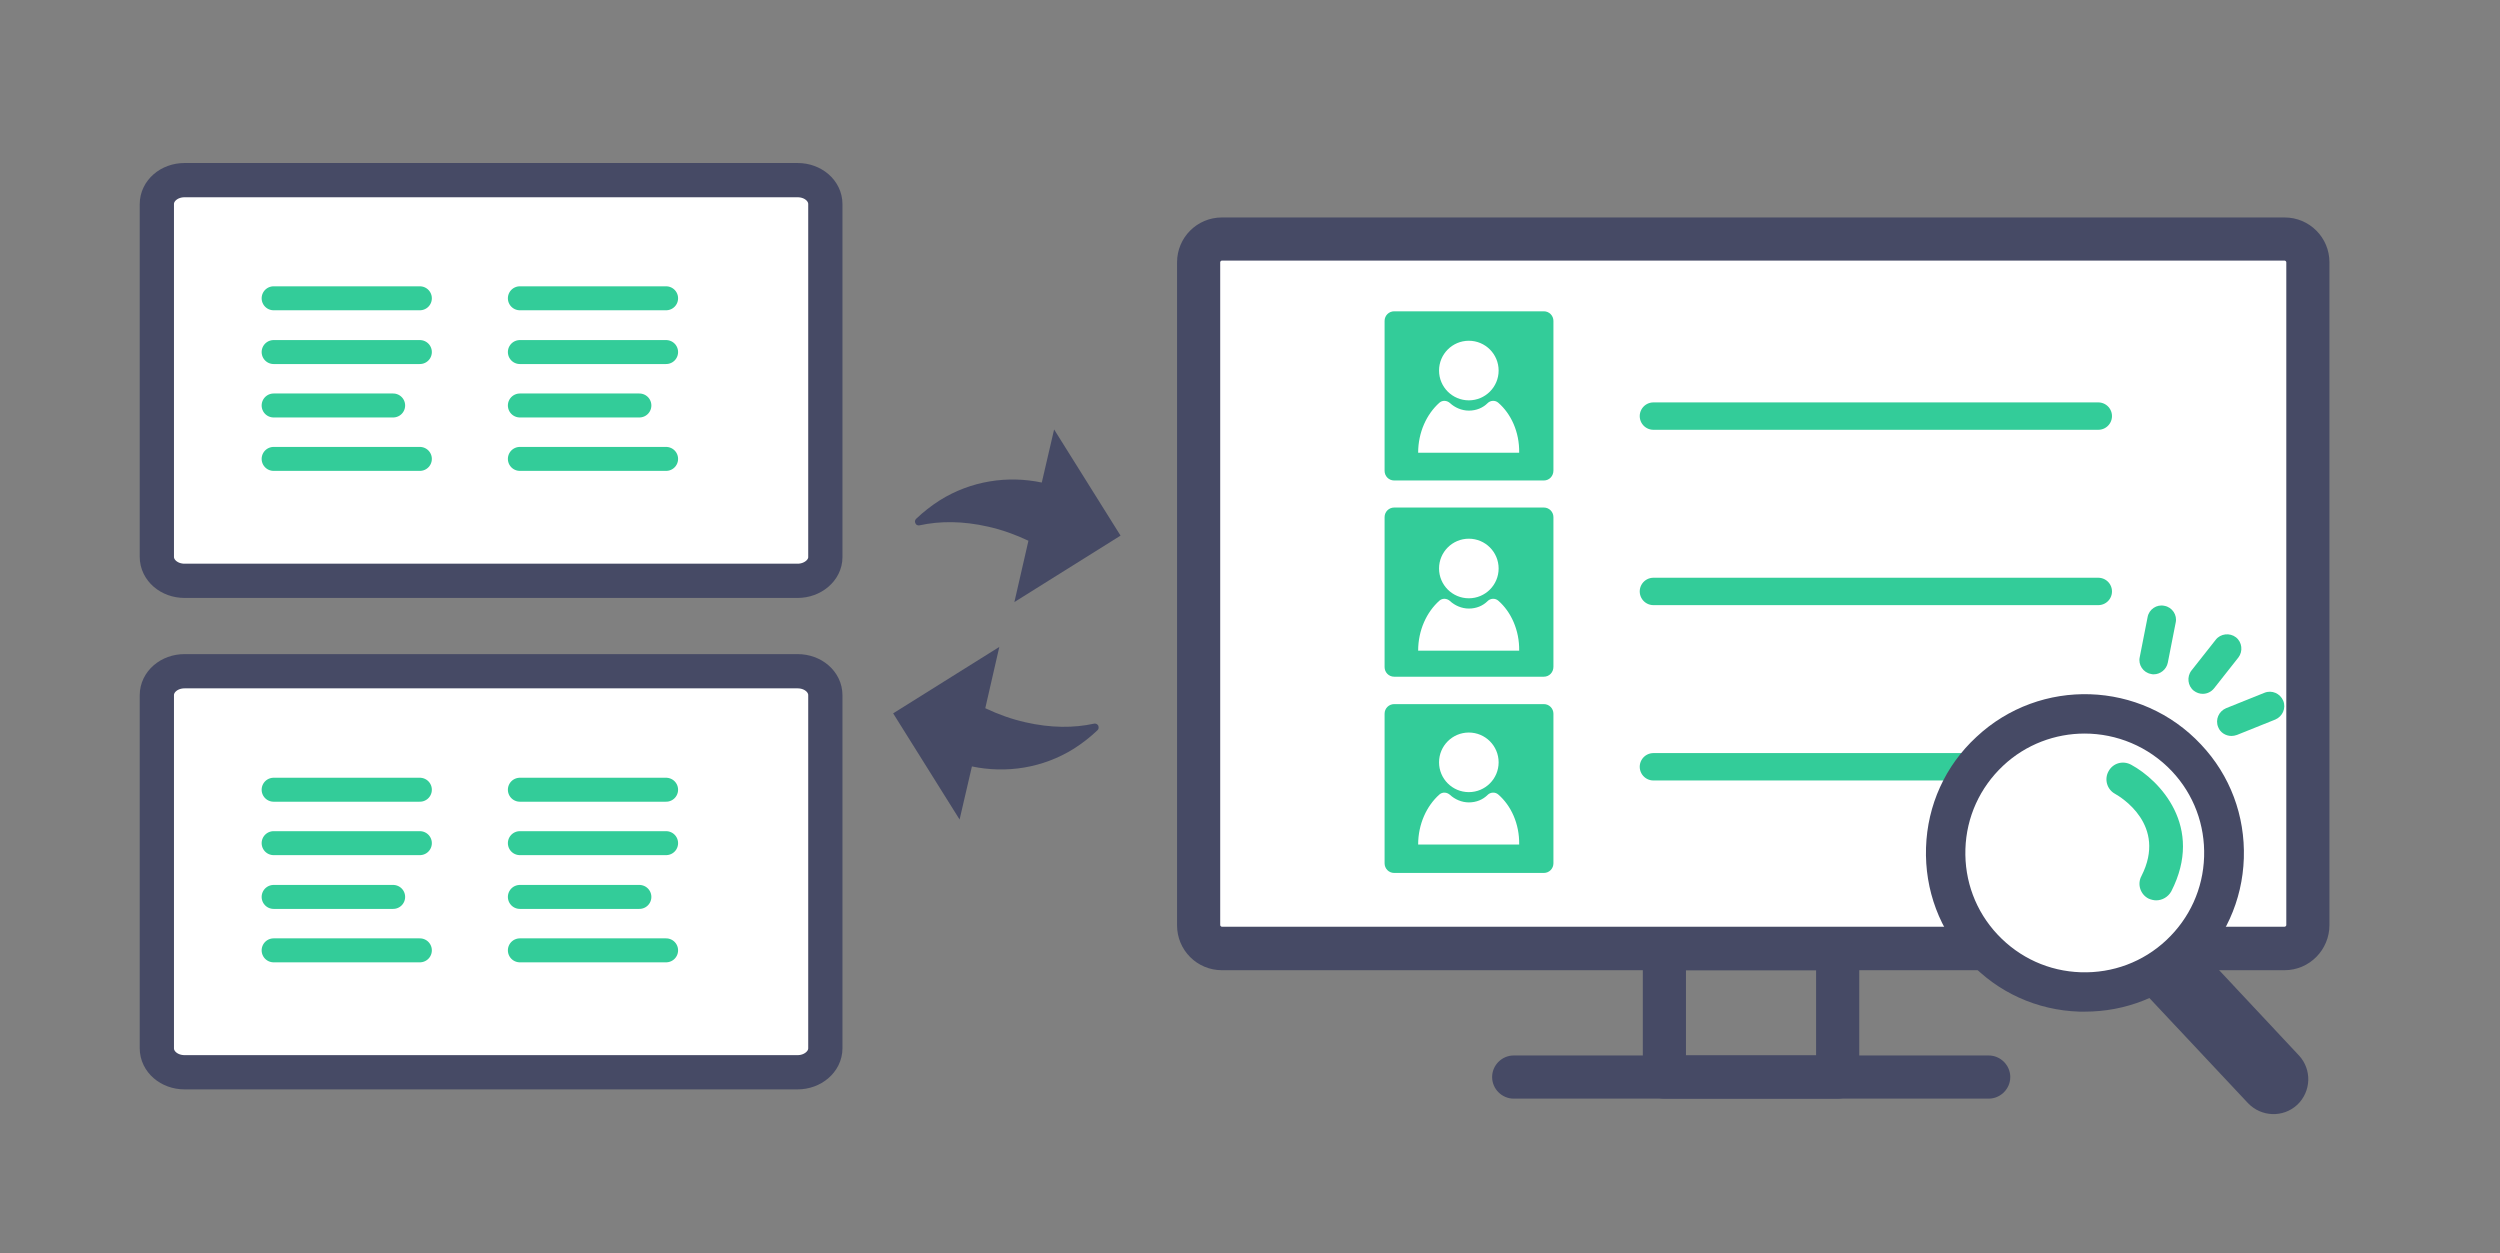 <?xml version="1.0" encoding="utf-8"?>
<!-- Generator: Adobe Illustrator 27.9.0, SVG Export Plug-In . SVG Version: 6.00 Build 0)  -->
<!DOCTYPE svg PUBLIC "-//W3C//DTD SVG 1.1//EN" "http://www.w3.org/Graphics/SVG/1.1/DTD/svg11.dtd">
<svg version="1.1" id="レイヤー_1" xmlns:x="http://ns.adobe.com/Extensibility/1.0/" xmlns:i="http://ns.adobe.com/AdobeIllustrator/10.0/" xmlns:graph="http://ns.adobe.com/Graphs/1.0/"
	 xmlns="http://www.w3.org/2000/svg" xmlns:xlink="http://www.w3.org/1999/xlink" x="0px" y="0px" viewBox="0 0 730 366"
	 style="enable-background:new 0 0 730 366;" xml:space="preserve">
<rect x="0" y="0" width="730" height="366" fill="#808080" stroke="none"/>
<style type="text/css">
	.st0{fill:#FFFFFF;}
	.st1{fill:#33CC99;}
	.st2{fill:#464A65;stroke:#464A65;stroke-width:2;stroke-miterlimit:10;}
	.st3{fill:none;stroke:#33CC99;stroke-width:8;stroke-linecap:round;stroke-linejoin:round;stroke-miterlimit:10;}
	.st4{fill:#FFFFFF;stroke:#464A65;stroke-width:10;stroke-linecap:round;stroke-linejoin:round;stroke-miterlimit:10;}
	.st5{fill:none;stroke:#33CC99;stroke-width:7;stroke-linecap:round;stroke-linejoin:round;stroke-miterlimit:10;}
	.st6{fill:#464A65;}
</style>
<rect x="351.6" y="74" class="st0" width="317" height="202"/>
<g>
	<path class="st1" d="M450.8,140.3h-43.7c-1.6,0-2.8-1.3-2.8-2.8V93.7c0-1.6,1.3-2.8,2.8-2.8h43.7c1.6,0,2.8,1.3,2.8,2.8v43.7
		C453.6,139,452.4,140.3,450.8,140.3z"/>
	<path class="st1" d="M450.8,197.6h-43.7c-1.6,0-2.8-1.3-2.8-2.8V151c0-1.6,1.3-2.8,2.8-2.8h43.7c1.6,0,2.8,1.3,2.8,2.8v43.7
		C453.6,196.3,452.4,197.6,450.8,197.6z"/>
	<path class="st1" d="M450.8,254.9h-43.7c-1.6,0-2.8-1.3-2.8-2.8v-43.7c0-1.6,1.3-2.8,2.8-2.8h43.7c1.6,0,2.8,1.3,2.8,2.8v43.7
		C453.6,253.6,452.4,254.9,450.8,254.9z"/>
	<g>
		<g>
			<path class="st2" d="M667.1,282.3H356.8c-6.7,0-12.1-5.4-12.1-12.1V76.6c0-6.7,5.4-12.1,12.1-12.1h310.3
				c6.7,0,12.1,5.4,12.1,12.1v193.5C679.2,276.8,673.8,282.3,667.1,282.3z M356.8,75.1c-0.8,0-1.5,0.7-1.5,1.5v193.5
				c0,0.8,0.7,1.5,1.5,1.5h310.3c0.8,0,1.5-0.7,1.5-1.5V76.6c0-0.8-0.7-1.5-1.5-1.5H356.8z"/>
			<path class="st2" d="M580.7,319.8H442c-2.9,0-5.3-2.4-5.3-5.3c0-2.9,2.4-5.3,5.3-5.3h138.7c2.9,0,5.3,2.4,5.3,5.3
				C586,317.4,583.6,319.8,580.7,319.8z"/>
			<path class="st2" d="M536.6,319.8H486c-2.9,0-5.3-2.4-5.3-5.3V277c0-2.9,2.4-5.3,5.3-5.3h50.6c2.9,0,5.3,2.4,5.3,5.3v37.5
				C541.9,317.4,539.5,319.8,536.6,319.8z M491.3,309.2h40v-26.9h-40V309.2z"/>
		</g>
	</g>
	<line class="st3" x1="482.8" y1="121.5" x2="612.7" y2="121.5"/>
	<line class="st3" x1="482.8" y1="172.7" x2="612.7" y2="172.7"/>
	<line class="st3" x1="482.8" y1="223.9" x2="589" y2="223.9"/>
	<g>
		<circle class="st0" cx="428.9" cy="108.2" r="8.7"/>
		<g>
			<path class="st0" d="M437.5,117.6c-0.9-0.8-2.3-0.7-3.1,0.1c-1.4,1.4-3.3,2.2-5.5,2.2c-2.1,0-4.1-0.9-5.5-2.2
				c-0.9-0.8-2.2-0.9-3.1-0.1c-3.7,3.3-6.2,8.6-6.2,14.6h29.5C443.7,126.1,441.2,120.8,437.5,117.6z"/>
		</g>
	</g>
	<g>
		<circle class="st0" cx="428.9" cy="166" r="8.7"/>
		<g>
			<path class="st0" d="M437.5,175.4c-0.9-0.8-2.3-0.7-3.1,0.1c-1.4,1.4-3.3,2.2-5.5,2.2c-2.1,0-4.1-0.9-5.5-2.2
				c-0.9-0.8-2.2-0.9-3.1-0.1c-3.7,3.3-6.2,8.6-6.2,14.6h29.5C443.7,184,441.2,178.6,437.5,175.4z"/>
		</g>
	</g>
	<g>
		<circle class="st0" cx="428.9" cy="222.6" r="8.7"/>
		<g>
			<path class="st0" d="M437.5,232c-0.9-0.8-2.3-0.7-3.1,0.1c-1.4,1.4-3.3,2.2-5.5,2.2c-2.1,0-4.1-0.9-5.5-2.2
				c-0.9-0.8-2.2-0.9-3.1-0.1c-3.7,3.3-6.2,8.6-6.2,14.6h29.5C443.7,240.5,441.2,235.2,437.5,232z"/>
		</g>
	</g>
</g>
<g>
	<g>
		<path class="st4" d="M232.9,313.1h-179c-4.5,0-8.1-3.1-8.1-7V203c0-3.9,3.6-7,8.1-7h179c4.5,0,8.1,3.1,8.1,7v103.1
			C241,310,237.3,313.1,232.9,313.1z"/>
	</g>
	<g>
		<line class="st5" x1="151.8" y1="230.6" x2="194.5" y2="230.6"/>
		<line class="st5" x1="151.8" y1="246.2" x2="194.5" y2="246.2"/>
		<line class="st5" x1="151.8" y1="261.9" x2="186.7" y2="261.9"/>
		<line class="st5" x1="151.8" y1="277.5" x2="194.5" y2="277.5"/>
	</g>
	<g>
		<line class="st5" x1="79.9" y1="230.6" x2="122.6" y2="230.6"/>
		<line class="st5" x1="79.9" y1="246.2" x2="122.6" y2="246.2"/>
		<line class="st5" x1="79.9" y1="261.9" x2="114.8" y2="261.9"/>
		<line class="st5" x1="79.9" y1="277.5" x2="122.6" y2="277.5"/>
	</g>
</g>
<g>
	<g>
		<path class="st4" d="M232.9,169.6h-179c-4.5,0-8.1-3.1-8.1-7V59.6c0-3.9,3.6-7,8.1-7h179c4.5,0,8.1,3.1,8.1,7v103.1
			C241,166.5,237.3,169.6,232.9,169.6z"/>
	</g>
	<g>
		<line class="st5" x1="151.8" y1="87.1" x2="194.5" y2="87.1"/>
		<line class="st5" x1="151.8" y1="102.8" x2="194.5" y2="102.8"/>
		<line class="st5" x1="151.8" y1="118.4" x2="186.7" y2="118.4"/>
		<line class="st5" x1="151.8" y1="134" x2="194.5" y2="134"/>
	</g>
	<g>
		<line class="st5" x1="79.9" y1="87.1" x2="122.6" y2="87.1"/>
		<line class="st5" x1="79.9" y1="102.8" x2="122.6" y2="102.8"/>
		<line class="st5" x1="79.9" y1="118.4" x2="114.8" y2="118.4"/>
		<line class="st5" x1="79.9" y1="134" x2="122.6" y2="134"/>
	</g>
</g>
<path class="st6" d="M268.5,153.4c5.9-1.3,12.7-1.3,20.1,0.4c4,0.9,7.9,2.3,11.7,4.1l-4.1,17.9l31-19.4l-19.4-31l-3.6,15.5
	c-10-2.1-20.7-0.5-29.8,5.2c-2.5,1.6-4.8,3.4-6.9,5.4c-0.4,0.4-0.4,0.9-0.2,1.3C267.5,153.3,268,153.5,268.5,153.4z"/>
<path class="st6" d="M320.7,211.9c-0.2-0.4-0.7-0.7-1.2-0.6c-5.9,1.3-12.7,1.3-20.1-0.4c-4-0.9-7.9-2.3-11.7-4.1l4.1-17.9l-31,19.4
	l19.4,31l3.6-15.5c10,2.1,20.7,0.5,29.8-5.2c2.5-1.6,4.8-3.4,6.9-5.4C320.8,212.9,320.9,212.4,320.7,211.9z"/>
<g>
	<circle class="st0" cx="608.7" cy="249.1" r="39.1"/>
	<g>
		<path class="st6" d="M608.8,295.4c-0.5,0-1,0-1.6,0c-12.4-0.4-23.9-5.6-32.3-14.7c-8.5-9-12.9-20.8-12.5-33.2
			c0.4-12.4,5.6-23.9,14.7-32.3c18.7-17.5,48.1-16.5,65.6,2.2c8.5,9,12.9,20.8,12.5,33.2c-0.4,12.4-5.6,23.9-14.7,32.3
			C631.8,291,620.6,295.4,608.8,295.4z M608.7,214.2c-8.5,0-17.1,3.1-23.8,9.4c-6.8,6.4-10.7,15-11,24.3c-0.3,9.3,3,18.2,9.4,25
			c6.4,6.8,15,10.7,24.3,11c9.3,0.3,18.2-3,25-9.4c6.8-6.4,10.7-15,11-24.3c0.3-9.3-3-18.2-9.4-25
			C627.3,217.9,618,214.2,608.7,214.2z"/>
		<path class="st6" d="M639.1,273.8l32.2,34.4c3.8,4.1,3.6,10.5-0.5,14.4l0,0c-4.1,3.8-10.5,3.6-14.4-0.5l-33.4-35.6L639.1,273.8z"
			/>
	</g>
	<path class="st1" d="M629.6,262.9c-0.7,0-1.5-0.2-2.2-0.5c-2.4-1.2-3.4-4.2-2.1-6.6c7.6-14.9-6.1-23.1-7.7-24
		c-2.4-1.3-3.2-4.3-1.9-6.6c1.3-2.4,4.2-3.2,6.6-1.9c8.3,4.5,21.4,18.1,11.7,37C633.1,261.9,631.4,262.9,629.6,262.9z"/>
</g>
<g>
	<path class="st1" d="M628.9,196.9c-0.3,0-0.5,0-0.8-0.1c-2.3-0.4-3.8-2.7-3.3-4.9l2.3-11.7c0.4-2.3,2.7-3.8,4.9-3.3
		c2.3,0.4,3.8,2.7,3.3,4.9l-2.3,11.7C632.6,195.5,630.8,196.9,628.9,196.9z"/>
	<path class="st1" d="M643.2,202.6c-0.9,0-1.8-0.3-2.6-0.9c-1.8-1.4-2.1-4.1-0.7-5.9l7.1-9c1.4-1.8,4.1-2.1,5.9-0.7
		c1.8,1.4,2.1,4.1,0.7,5.9l-7.1,9C645.7,202,644.5,202.6,643.2,202.6z"/>
	<path class="st1" d="M651.6,214.9c-1.7,0-3.3-1-3.9-2.6c-0.9-2.2,0.2-4.6,2.3-5.5l11.2-4.5c2.2-0.9,4.6,0.2,5.5,2.3
		c0.9,2.2-0.2,4.6-2.3,5.5l-11.2,4.5C652.6,214.8,652.1,214.9,651.6,214.9z"/>
</g>
</svg>
